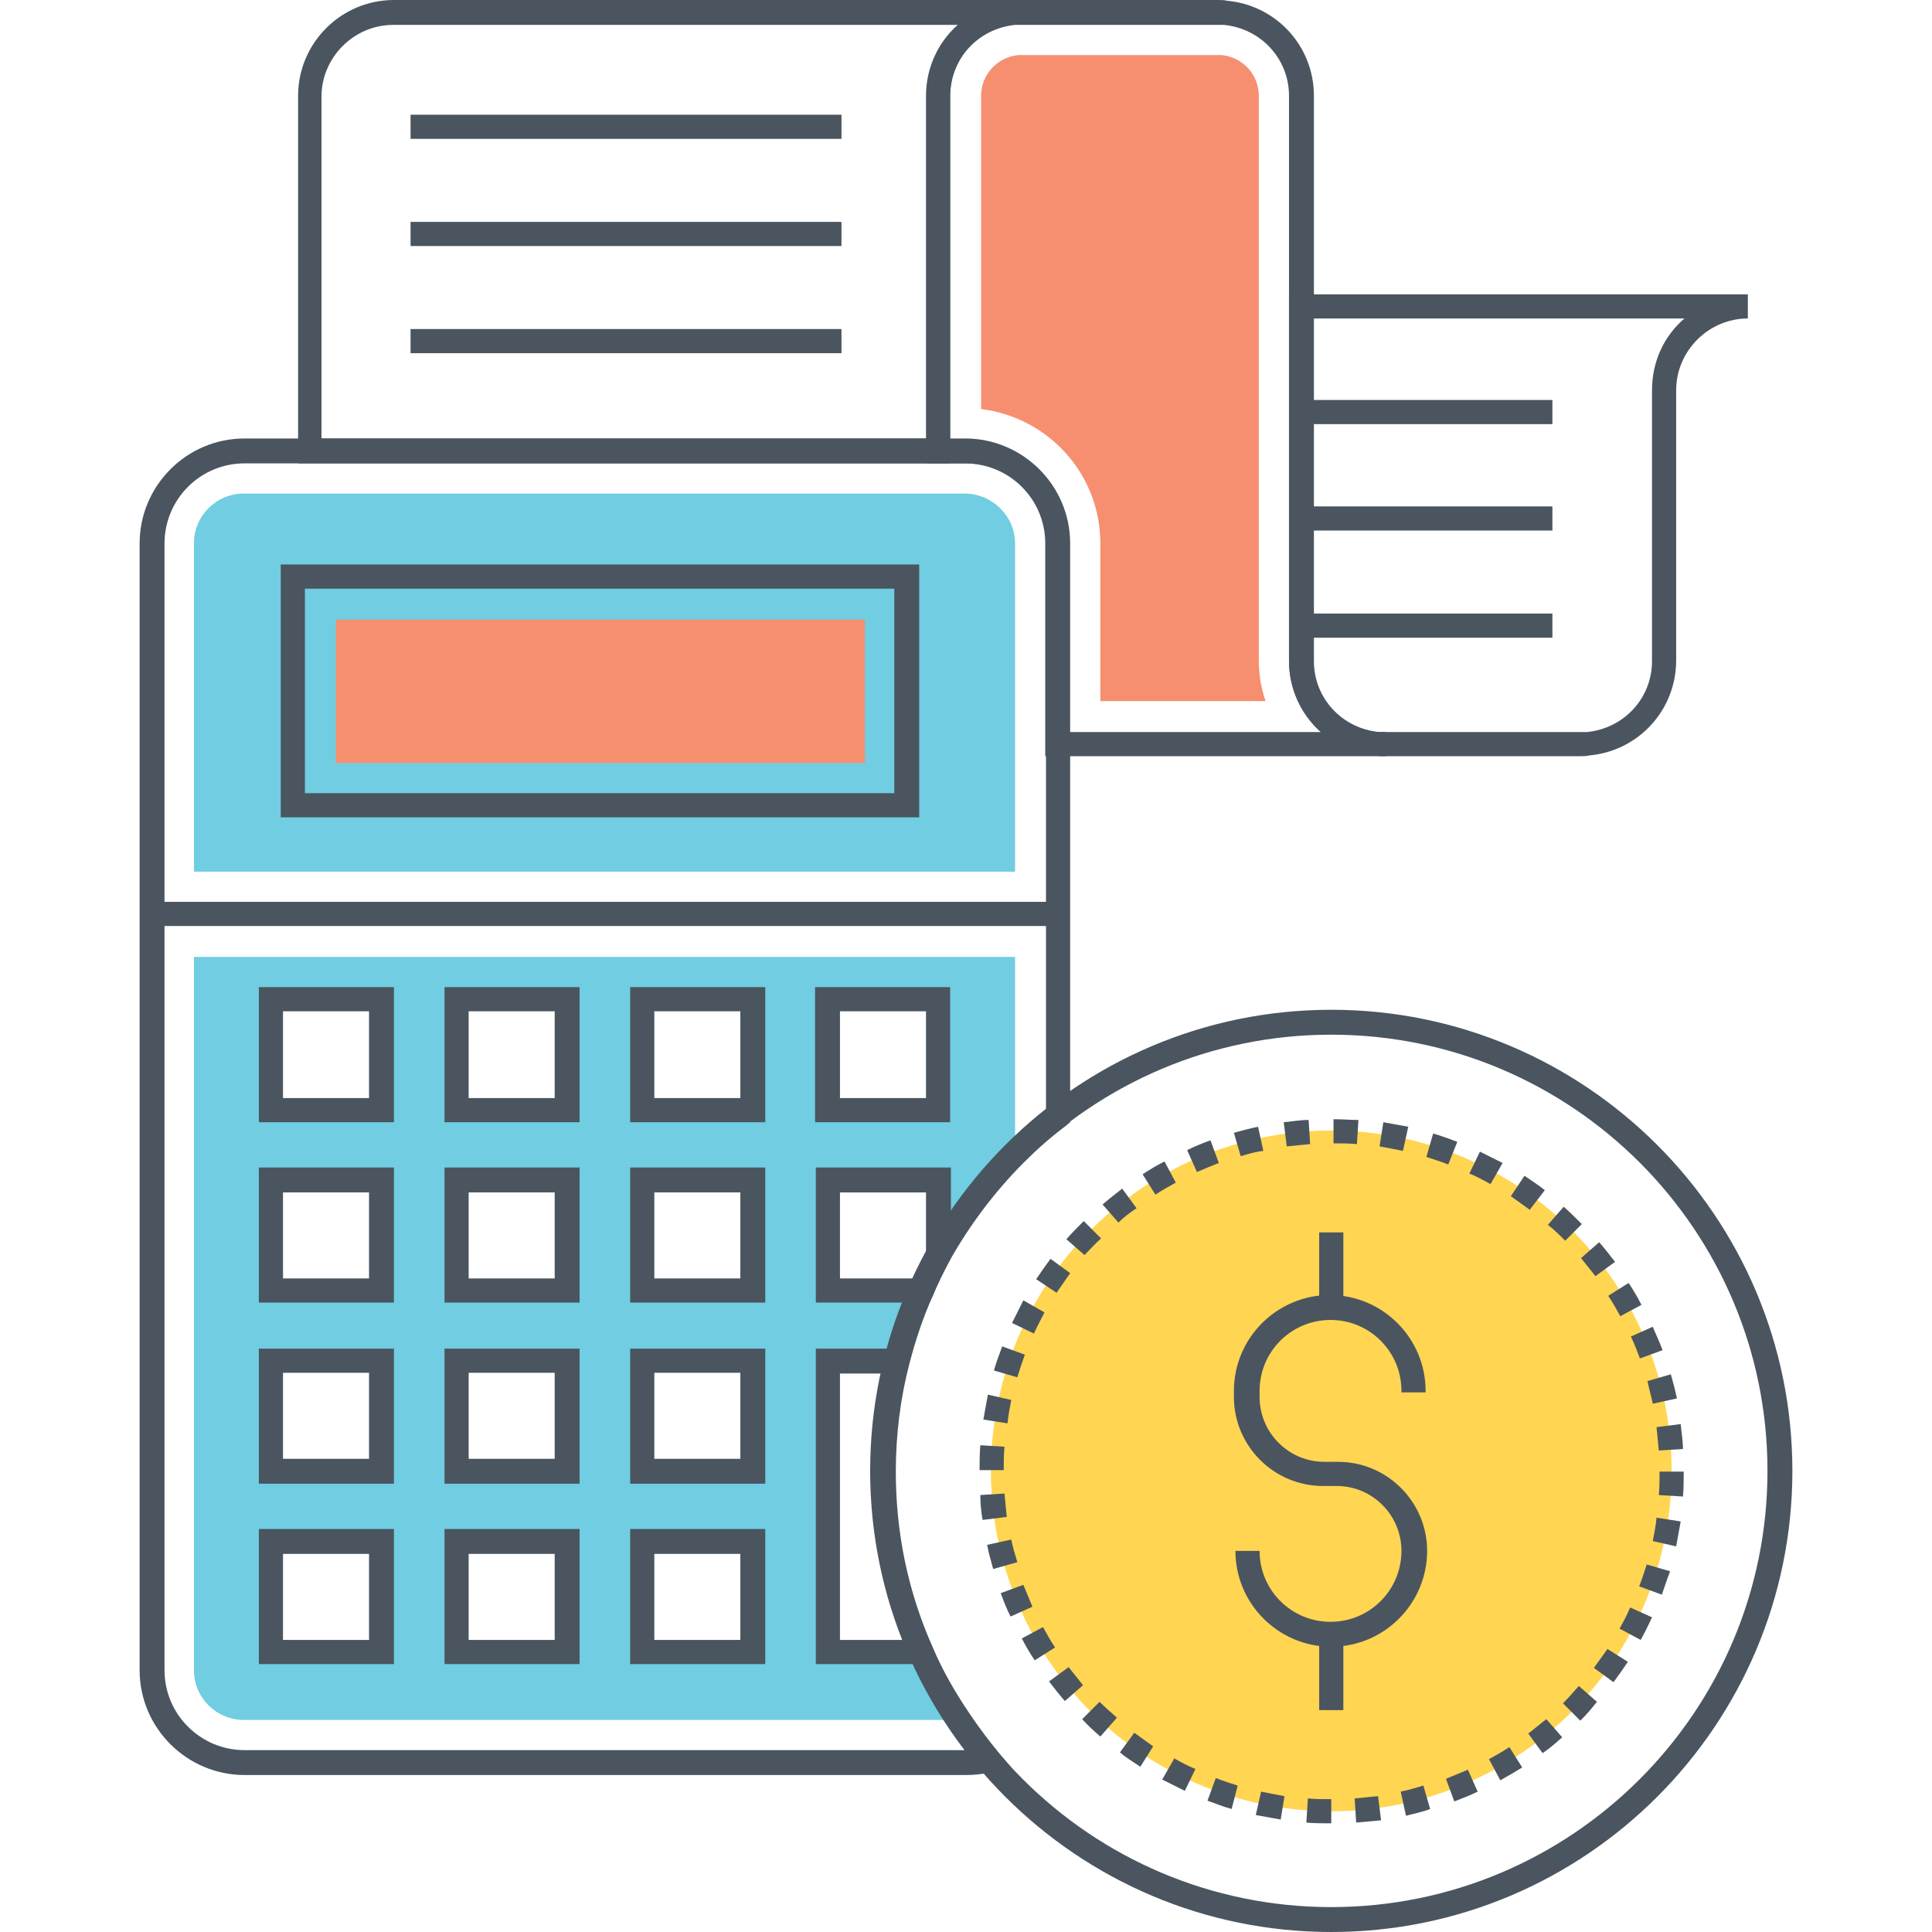 <?xml version="1.0" encoding="utf-8"?>
<!-- Generator: Adobe Illustrator 18.0.0, SVG Export Plug-In . SVG Version: 6.00 Build 0)  -->
<!DOCTYPE svg PUBLIC "-//W3C//DTD SVG 1.1//EN" "http://www.w3.org/Graphics/SVG/1.1/DTD/svg11.dtd">
<svg version="1.1" id="Layer_1" xmlns="http://www.w3.org/2000/svg" xmlns:xlink="http://www.w3.org/1999/xlink" x="0px" y="0px"
	 width="256px" height="256px" viewBox="0 0 256 256" enable-background="new 0 0 256 256" xml:space="preserve">
<g>
	<g>
		<g>
			<circle fill="#FFD552" cx="176.4" cy="194.9" r="45.1"/>
		</g>
	</g>
	<g>
		<path fill="#4A555F" d="M127.9,235.2H32.4c-7.6,0-13.9-6.2-13.9-13.9V72c0-7.6,6.2-13.9,13.9-13.9h95.5c7.6,0,13.9,6.2,13.9,13.9
			v76.7l-0.6,0.5c-2,1.5-3.8,3.1-5.5,4.8c-3.9,3.9-7.2,8.3-9.9,13.1c-0.8,1.5-1.6,3.1-2.2,4.6c-1.3,2.9-2.3,5.9-3.1,9
			c-1.2,4.6-1.8,9.4-1.8,14.3c0,8.1,1.6,15.9,4.9,23.3c1.3,3.1,3,6,4.9,8.8c1.2,1.8,2.5,3.5,3.8,5.1l1.6,1.9l-2.5,0.7
			C130.2,235.1,129.1,235.2,127.9,235.2z M32.4,61.4c-5.9,0-10.6,4.8-10.6,10.6v149.3c0,5.9,4.8,10.6,10.6,10.6h95.5c0,0,0,0,0,0
			c-0.8-1-1.5-2.1-2.2-3.1c-2-3-3.7-6.1-5.1-9.3c-3.4-7.7-5.2-16-5.2-24.6c0-5.1,0.6-10.2,1.9-15.1c0.8-3.3,1.9-6.5,3.3-9.5
			c0.7-1.6,1.5-3.2,2.4-4.8c2.8-5.1,6.3-9.7,10.4-13.9c1.6-1.6,3.3-3.1,5.2-4.6V72c0-5.9-4.8-10.6-10.6-10.6H32.4z"/>
	</g>
	<g>
		<path fill="#71CDE1" d="M134.5,72v43.5H25.7V72c0-3.7,3-6.6,6.6-6.6h95.5C131.5,65.4,134.5,68.4,134.5,72z"/>
	</g>
	<g>
		<path fill="#71CDE1" d="M134.5,152.8v-26H25.7v94.5c0,3.7,3,6.6,6.6,6.6H127c-1.9-2.9-3.6-5.9-5-9.1h-12.4v-38.6h9.2
			c0.8-3.2,1.9-6.3,3.2-9.3h-12.4v-14.6h14.7v10C127.1,161.3,130.5,156.8,134.5,152.8z M50.6,218.9H35.9v-14.7h14.7V218.9z
			 M50.6,194.9H35.9v-14.7h14.7V194.9z M50.6,171H35.9v-14.6h14.7V171z M50.6,147.1H35.9v-14.7h14.7V147.1z M75.1,218.9H60.5v-14.7
			h14.7V218.9z M75.1,194.9H60.5v-14.7h14.7V194.9z M75.1,171H60.5v-14.6h14.7V171z M75.1,147.1H60.5v-14.7h14.7V147.1z M99.7,218.9
			H85.1v-14.7h14.7V218.9z M99.7,194.9H85.1v-14.7h14.7V194.9z M99.7,171H85.1v-14.6h14.7V171z M99.7,147.1H85.1v-14.7h14.7V147.1z
			 M109.7,147.1v-14.7h14.7v14.7H109.7z"/>
	</g>
	<g>
		<path fill="#4A555F" d="M121.8,108.3H37.2V74.8h84.6V108.3z M40.4,105.1h78.1V78H40.4V105.1z"/>
	</g>
	<g>
		<rect x="44.5" y="82.1" fill="#F68F6F" width="70.1" height="19"/>
	</g>
	<g>
		<rect x="20.1" y="119.5" fill="#4A555F" width="121.3" height="3.2"/>
	</g>
	<g>
		<g>
			<path fill="#4A555F" d="M52.2,148.7H34.3v-17.9h17.9V148.7z M37.5,145.5h11.4V134H37.5V145.5z"/>
		</g>
		<g>
			<path fill="#4A555F" d="M76.8,148.7H58.9v-17.9h17.9V148.7z M62.1,145.5h11.4V134H62.1V145.5z"/>
		</g>
		<g>
			<path fill="#4A555F" d="M101.3,148.7H83.5v-17.9h17.9V148.7z M86.7,145.5h11.4V134H86.7V145.5z"/>
		</g>
		<g>
			<path fill="#4A555F" d="M125.9,148.7h-17.9v-17.9h17.9V148.7z M111.3,145.5h11.4V134h-11.4V145.5z"/>
		</g>
	</g>
	<g>
		<g>
			<path fill="#4A555F" d="M52.2,172.6H34.3v-17.9h17.9V172.6z M37.5,169.4h11.4V158H37.5V169.4z"/>
		</g>
		<g>
			<path fill="#4A555F" d="M76.8,172.6H58.9v-17.9h17.9V172.6z M62.1,169.4h11.4V158H62.1V169.4z"/>
		</g>
		<g>
			<path fill="#4A555F" d="M101.3,172.6H83.5v-17.9h17.9V172.6z M86.7,169.4h11.4V158H86.7V169.4z"/>
		</g>
		<g>
			<path fill="#4A555F" d="M123.1,172.6h-15v-17.9h17.9v12l-0.2,0.4c-0.8,1.5-1.6,3.1-2.2,4.6L123.1,172.6z M111.3,169.4h9.7
				c0.5-1.2,1.1-2.3,1.7-3.5V158h-11.4V169.4z"/>
		</g>
	</g>
	<g>
		<g>
			<path fill="#4A555F" d="M52.2,196.6H34.3v-17.9h17.9V196.6z M37.5,193.3h11.4v-11.4H37.5V193.3z"/>
		</g>
		<g>
			<path fill="#4A555F" d="M76.8,196.6H58.9v-17.9h17.9V196.6z M62.1,193.3h11.4v-11.4H62.1V193.3z"/>
		</g>
		<g>
			<path fill="#4A555F" d="M101.3,196.6H83.5v-17.9h17.9V196.6z M86.7,193.3h11.4v-11.4H86.7V193.3z"/>
		</g>
	</g>
	<g>
		<g>
			<path fill="#4A555F" d="M52.2,220.5H34.3v-17.9h17.9V220.5z M37.5,217.3h11.4v-11.4H37.5V217.3z"/>
		</g>
		<g>
			<path fill="#4A555F" d="M76.8,220.5H58.9v-17.9h17.9V220.5z M62.1,217.3h11.4v-11.4H62.1V217.3z"/>
		</g>
		<g>
			<path fill="#4A555F" d="M101.3,220.5H83.5v-17.9h17.9V220.5z M86.7,217.3h11.4v-11.4H86.7V217.3z"/>
		</g>
	</g>
	<g>
		<path fill="#4A555F" d="M124.5,220.5h-16.4v-41.8h12.8l-0.5,2c-1.2,4.6-1.8,9.4-1.8,14.3c0,8.1,1.6,15.9,4.9,23.3L124.5,220.5z
			 M111.3,217.3h8.3c-2.8-7.1-4.2-14.6-4.2-22.3c0-4.4,0.5-8.8,1.4-13h-5.5V217.3z"/>
	</g>
	<g>
		<g>
			<g>
				<g>
					<path fill="#4A555F" d="M176.4,218.2c-7,0-12.7-5.7-12.7-12.7h3.2c0,5.2,4.2,9.4,9.4,9.4c5.2,0,9.4-4.2,9.4-9.4
						c0-4.7-3.8-8.6-8.6-8.6h-1.8c-6.5,0-11.8-5.3-11.8-11.8v-0.8c0-7,5.7-12.7,12.7-12.7c7,0,12.7,5.7,12.7,12.7v0.2h-3.2v-0.2
						c0-5.2-4.2-9.4-9.4-9.4c-5.2,0-9.4,4.2-9.4,9.4v0.8c0,4.7,3.8,8.6,8.6,8.6h1.8c6.5,0,11.8,5.3,11.8,11.8
						C189.1,212.5,183.4,218.2,176.4,218.2z"/>
				</g>
				<g>
					<rect x="174.8" y="163.3" fill="#4A555F" width="3.2" height="10"/>
				</g>
				<g>
					<rect x="174.8" y="216.6" fill="#4A555F" width="3.2" height="10"/>
				</g>
			</g>
		</g>
	</g>
	<g>
		<g>
			<path fill="#4A555F" d="M176.4,241.6c-1.1,0-2.2,0-3.3-0.1l0.2-3.2c1,0.1,2.1,0.1,3.1,0.1L176.4,241.6z M179.7,241.5l-0.2-3.2
				c1-0.1,2.1-0.2,3.1-0.3l0.4,3.2C181.9,241.3,180.8,241.4,179.7,241.5z M169.7,241.1c-1.1-0.2-2.2-0.4-3.3-0.6l0.7-3.1
				c1,0.2,2,0.4,3.1,0.6L169.7,241.1z M186.3,240.6l-0.7-3.2c1-0.2,2-0.5,3-0.8l0.9,3.1C188.5,240.1,187.4,240.3,186.3,240.6z
				 M163.2,239.7c-1.1-0.3-2.1-0.7-3.2-1.1l1.1-3c1,0.4,2,0.7,2.9,1L163.2,239.7z M192.7,238.7l-1.1-3c1-0.4,1.9-0.8,2.9-1.2
				l1.3,2.9C194.8,237.9,193.7,238.3,192.7,238.7z M157,237.3c-1-0.5-2-1-3-1.5l1.6-2.8c0.9,0.5,1.8,1,2.8,1.4L157,237.3z
				 M198.8,235.9l-1.5-2.8c0.9-0.5,1.8-1,2.7-1.6l1.7,2.7C200.7,234.8,199.7,235.4,198.8,235.9z M151.1,234.1
				c-0.9-0.6-1.9-1.2-2.7-1.9l1.9-2.6c0.8,0.6,1.7,1.2,2.5,1.8L151.1,234.1z M204.4,232.3l-1.9-2.6c0.8-0.6,1.6-1.3,2.4-1.9l2.1,2.4
				C206.1,231,205.3,231.7,204.4,232.3z M145.8,230.1c-0.8-0.7-1.7-1.5-2.4-2.3l2.3-2.3c0.7,0.7,1.5,1.4,2.3,2.1L145.8,230.1z
				 M209.4,228l-2.3-2.3c0.7-0.7,1.4-1.5,2.1-2.3l2.4,2.1C210.9,226.4,210.2,227.2,209.4,228z M141.1,225.4
				c-0.7-0.8-1.4-1.7-2.1-2.6l2.6-1.9c0.6,0.8,1.3,1.6,1.9,2.4L141.1,225.4z M213.8,222.9l-2.6-1.9c0.6-0.8,1.2-1.7,1.8-2.5l2.7,1.7
				C215.1,221.1,214.4,222.1,213.8,222.9z M137.1,220c-0.6-0.9-1.2-1.9-1.7-2.9l2.8-1.5c0.5,0.9,1,1.8,1.6,2.7L137.1,220z
				 M217.4,217.3l-2.8-1.5c0.5-0.9,1-1.8,1.4-2.8l2.9,1.3C218.4,215.4,217.9,216.4,217.4,217.3z M133.9,214.2c-0.5-1-0.9-2-1.3-3.1
				l3-1.1c0.4,1,0.8,1.9,1.2,2.9L133.9,214.2z M220.2,211.3l-3-1.1c0.4-1,0.7-2,1-2.9l3.1,0.9C220.9,209.2,220.6,210.2,220.2,211.3z
				 M131.6,207.9c-0.3-1.1-0.6-2.1-0.8-3.2l3.2-0.7c0.2,1,0.5,2,0.8,3L131.6,207.9z M222.1,204.9l-3.1-0.7c0.2-1,0.4-2,0.5-3.1
				l3.2,0.5C222.5,202.7,222.3,203.8,222.1,204.9z M130.2,201.4c-0.2-1.1-0.3-2.2-0.3-3.3l3.2-0.2c0.1,1,0.2,2.1,0.3,3.1
				L130.2,201.4z M223,198.3l-3.2-0.2c0.1-1,0.1-2.1,0.1-3.1h3.2C223.1,196.1,223.1,197.2,223,198.3z M133,194.8l-3.2,0
				c0-1.1,0-2.2,0.1-3.3l3.2,0.2C133,192.7,133,193.7,133,194.8z M219.8,192.2c-0.1-1-0.2-2.1-0.3-3.1l3.2-0.4
				c0.1,1.1,0.3,2.2,0.3,3.3L219.8,192.2z M133.5,188.6l-3.2-0.5c0.2-1.1,0.4-2.2,0.6-3.3l3.1,0.7
				C133.8,186.5,133.6,187.6,133.5,188.6z M219,186c-0.2-1-0.5-2-0.7-3l3.1-0.9c0.3,1.1,0.6,2.2,0.8,3.2L219,186z M134.8,182.5
				l-3.1-0.9c0.3-1.1,0.7-2.1,1.1-3.2l3,1.1C135.4,180.6,135.1,181.5,134.8,182.5z M217.3,180c-0.4-1-0.7-1.9-1.2-2.9l2.9-1.3
				c0.4,1,0.9,2,1.3,3.1L217.3,180z M137,176.7l-2.9-1.4c0.5-1,1-2,1.5-3l2.8,1.6C137.9,174.9,137.4,175.8,137,176.7z M214.7,174.4
				c-0.5-0.9-1-1.8-1.6-2.7l2.7-1.7c0.6,0.9,1.2,1.9,1.7,2.9L214.7,174.4z M140,171.3l-2.7-1.8c0.6-0.9,1.3-1.9,1.9-2.7l2.6,1.9
				C141.2,169.6,140.6,170.4,140,171.3z M211.4,169.1c-0.6-0.8-1.3-1.6-1.9-2.4l2.4-2.1c0.7,0.8,1.4,1.7,2.1,2.6L211.4,169.1z
				 M143.7,166.3l-2.4-2.1c0.7-0.8,1.5-1.6,2.3-2.4l2.3,2.3C145.1,164.8,144.4,165.6,143.7,166.3z M207.4,164.4
				c-0.7-0.7-1.5-1.5-2.3-2.1l2.1-2.4c0.8,0.7,1.6,1.5,2.4,2.3L207.4,164.4z M148.2,162l-2.1-2.4c0.8-0.7,1.7-1.4,2.6-2.1l1.9,2.6
				C149.8,160.6,148.9,161.3,148.2,162z M202.7,160.3c-0.8-0.6-1.7-1.2-2.5-1.8l1.8-2.7c0.9,0.6,1.8,1.2,2.7,1.9L202.7,160.3z
				 M153.1,158.3l-1.7-2.7c0.9-0.6,1.9-1.2,2.9-1.7l1.5,2.8C154.9,157.2,154,157.7,153.1,158.3z M197.5,156.9
				c-0.9-0.5-1.8-1-2.8-1.4l1.4-2.9c1,0.5,2,1,3,1.5L197.5,156.9z M158.6,155.3l-1.3-2.9c1-0.5,2-0.9,3.1-1.3l1.1,3
				C160.5,154.5,159.5,154.9,158.6,155.3z M191.9,154.3c-1-0.4-2-0.7-2.9-1l0.9-3.1c1.1,0.3,2.1,0.7,3.2,1.1L191.9,154.3z
				 M164.4,153.2l-0.9-3.1c1.1-0.3,2.2-0.6,3.2-0.8l0.7,3.2C166.4,152.6,165.4,152.9,164.4,153.2z M185.9,152.5
				c-1-0.2-2-0.4-3.1-0.6l0.5-3.2c1.1,0.2,2.2,0.4,3.3,0.6L185.9,152.5z M170.5,151.9l-0.4-3.2c1.1-0.1,2.2-0.3,3.3-0.3l0.2,3.2
				C172.6,151.7,171.5,151.8,170.5,151.9z M179.8,151.6c-1-0.1-2.1-0.1-3.1-0.1l0-3.2c1.1,0,2.2,0.1,3.3,0.1L179.8,151.6z"/>
		</g>
		<g>
			<path fill="#4A555F" d="M176.4,256c-33.7,0-61.1-27.4-61.1-61.1c0-33.7,27.4-61.1,61.1-61.1c33.7,0,61.1,27.4,61.1,61.1
				C237.5,228.6,210.1,256,176.4,256z M176.4,137.1c-31.9,0-57.8,25.9-57.8,57.8s25.9,57.8,57.8,57.8c31.9,0,57.8-25.9,57.8-57.8
				S208.3,137.1,176.4,137.1z"/>
		</g>
	</g>
	<g>
		<path fill="#4A555F" d="M125.9,61.4H39.5V12.7c0-7,5.7-12.7,12.7-12.7l83.2,0v3.2c-0.3,0-0.6,0-0.9,0c-4.9,0.5-8.5,4.5-8.6,9.4
			V61.4z M42.7,58.1h80V12.7c0-3.7,1.6-7.1,4.2-9.4l-74.8,0c-5.2,0-9.5,4.3-9.5,9.5V58.1z"/>
	</g>
	<g>
		<g>
			<path fill="#4A555F" d="M209.4,100.2h-25.9c-0.4,0-0.8,0-1.2-0.1c-6.5-0.6-11.5-6-11.5-12.6l0-48.5h60.8v3.2
				c-5.2,0-9.5,4.3-9.5,9.5v35.8c0,6.6-5,12-11.5,12.6C210.2,100.2,209.8,100.2,209.4,100.2z M174,56.3l0,1.6v29.7
				c0,4.9,3.7,8.9,8.6,9.4c0.3,0,0.6,0,0.9,0h25.9c0.3,0,0.6,0,0.9,0c4.9-0.5,8.6-4.5,8.6-9.4V51.7c0-3.8,1.6-7.2,4.3-9.5H174V56.3z
				"/>
		</g>
		<g>
			<path fill="#4A555F" d="M172.4,100.2h-33.9V72c0-5.9-4.8-10.6-10.6-10.6h-5.1V12.7c0-6.6,5-12,11.5-12.6c0.4,0,0.8-0.1,1.2-0.1
				h25.9c0.4,0,0.8,0,1.2,0.1c6.5,0.6,11.5,6,11.5,12.6l0,74.9c0,4.9,3.7,8.9,8.6,9.4c0.3,0,0.6,0,0.9,0v3.2L172.4,100.2z M141.7,97
				l33.3,0c-2.6-2.3-4.2-5.7-4.2-9.4l0-74.9c0-4.9-3.7-8.9-8.6-9.4c-0.3,0-0.6,0-0.9,0h-25.9c-0.3,0-0.6,0-0.9,0
				c-4.9,0.5-8.6,4.5-8.6,9.4v45.5h1.9c7.6,0,13.9,6.2,13.9,13.9V97z"/>
		</g>
		<g>
			<path fill="#F68F6F" d="M145.8,93V72c0-9.2-6.9-16.7-15.8-17.8V12.7c0-2.8,2.1-5.1,4.9-5.4c0.2,0,0.4,0,0.5,0h25.9
				c0.2,0,0.4,0,0.6,0c2.8,0.3,4.9,2.6,4.9,5.4v41.4l0,5.6v27.8c0,1.9,0.3,3.7,0.9,5.4h-0.9v0H145.8z"/>
		</g>
	</g>
	<g>
		<rect x="54.4" y="15.2" fill="#4A555F" width="57.1" height="3.2"/>
	</g>
	<g>
		<rect x="54.4" y="29.4" fill="#4A555F" width="57.1" height="3.2"/>
	</g>
	<g>
		<rect x="54.4" y="43.6" fill="#4A555F" width="57.1" height="3.2"/>
	</g>
	<g>
		<rect x="172.4" y="53" fill="#4A555F" width="33.3" height="3.2"/>
	</g>
	<g>
		<rect x="172.4" y="67.1" fill="#4A555F" width="33.3" height="3.2"/>
	</g>
	<g>
		<rect x="172.4" y="81.3" fill="#4A555F" width="33.3" height="3.2"/>
	</g>
</g>
</svg>
